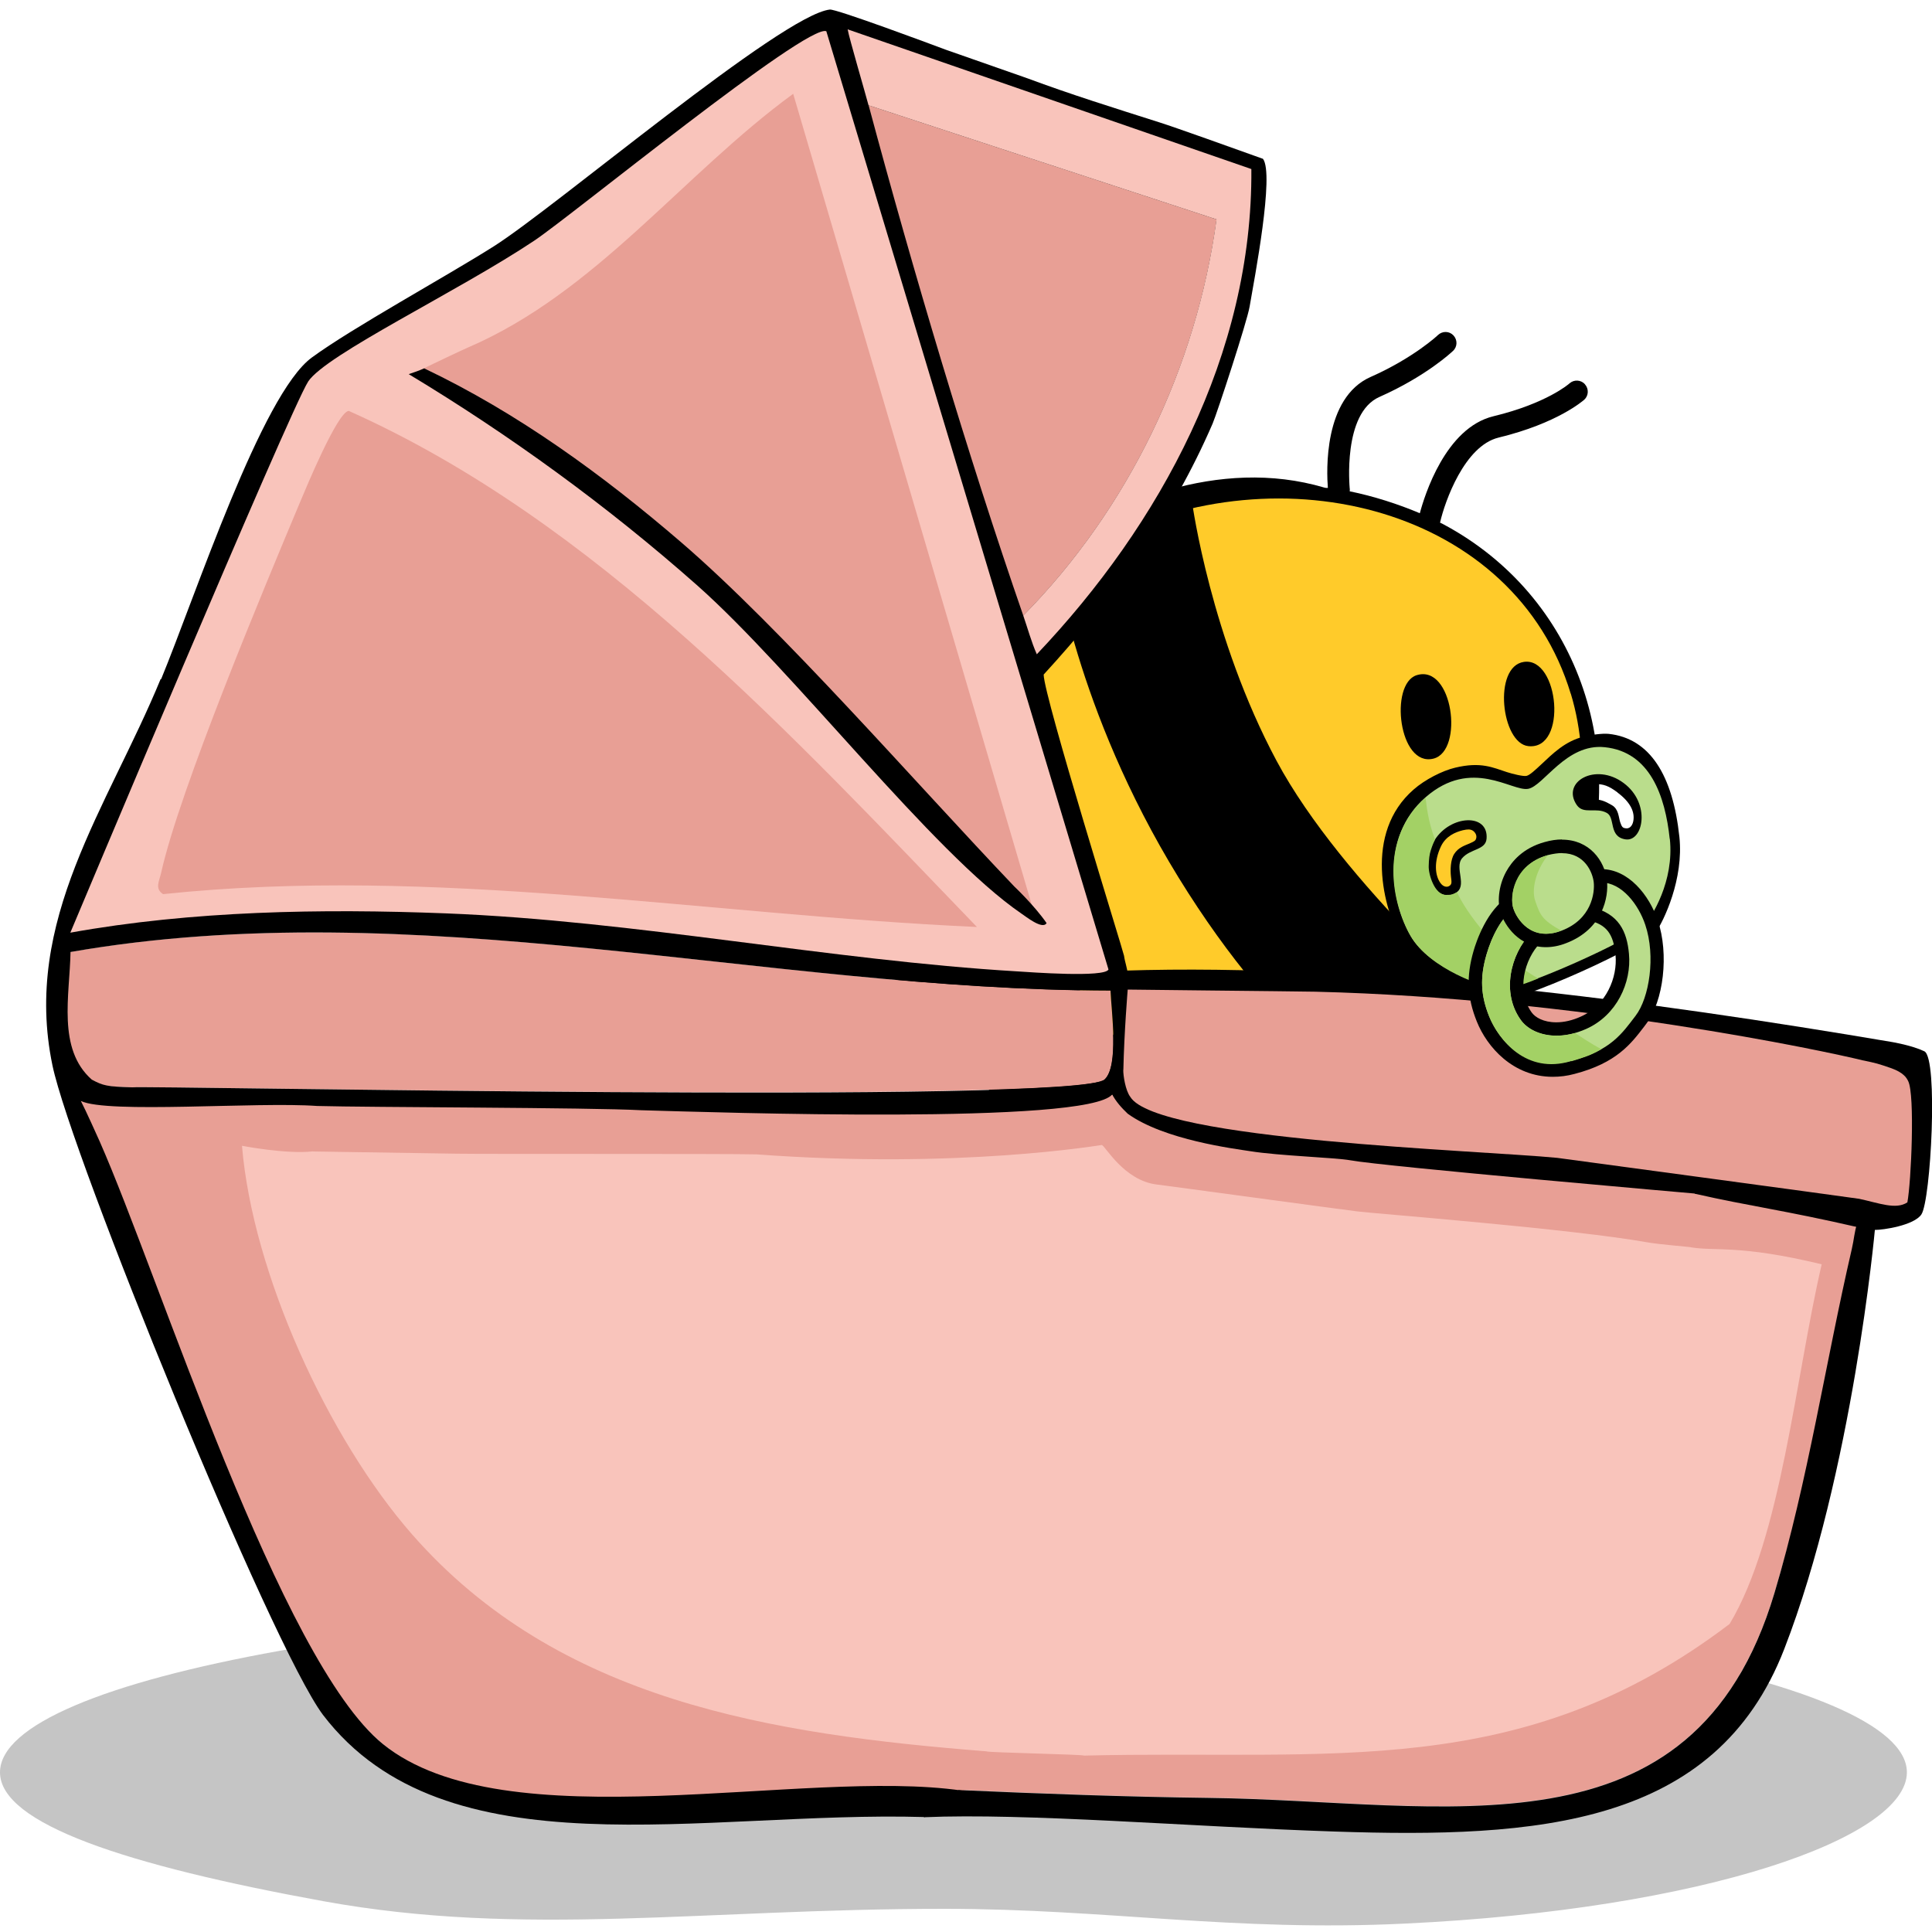 <?xml version="1.0" encoding="UTF-8"?>
<svg xmlns="http://www.w3.org/2000/svg" id="Ebene_1" version="1.1" viewBox="0 0 200 200">
  <defs>
    <style>
      .st0 {
        isolation: isolate;
        opacity: .23;
      }

      .st1 {
        fill: #badd8c;
      }

      .st2 {
        fill: #e7e1dd;
      }

      .st3 {
        fill: #ffcb2a;
      }

      .st4 {
        fill: #a3d165;
      }

      .st5 {
        fill: #e89f95;
      }

      .st6 {
        fill: #f9c4bb;
      }
    </style>
  </defs>
  <path id="Ellipse_16" class="st0" d="M197.4,183.47c0,6.77-20.92,14.18-51.97,15.66-17.9.86-30.78-1.53-47.69-1.53-24.98,0-43.49,2.98-64.21-.78C13.05,193.1,0,188.79,0,183.47c0-9.82,44.19-17.78,98.7-17.78s98.7,7.96,98.7,17.78Z"></path>
  <g>
    <path d="M164.07,39.78h0c.42.47.39,1.18-.07,1.6-.12.09-2.73,2.43-8.87,3.92-3.53.86-5.56,6.62-6.05,8.77v.04c.13.05.26.12.35.17,13.89,7.43,19.32,23.55,14.24,38.17-9.03,26-47.78,38.37-66.49,15.21-1.6-.09-6.88,1.53-10.12,2.42-.43.12-.75-.39-.47-.74,2-2.39,6.58-7.93,6.62-8.33.04-.35-1.5-4.03-2.14-7.85-1.6-9.65,1.83-18.47,7.38-26.37-6.33,2.89,16.81-22.75,38.63-16.32.11.04.26.04.38.04-.13-1.65-.48-9.32,4.43-11.49,4.43-1.96,6.95-4.31,6.97-4.34.46-.43,1.17-.42,1.6.04s.42,1.17-.04,1.6c-.11.11-2.79,2.63-7.62,4.77-3.84,1.69-3.08,9.38-3.08,9.46.03.11,0,.2,0,.31,2.46.5,5.02,1.32,7.26,2.27.48-1.81,2.65-8.84,7.62-10.04,5.52-1.33,7.85-3.37,7.87-3.4.47-.42,1.18-.38,1.6.08h-.01Z"></path>
    <path class="st3" d="M162.6,71.81h0c-5.75-19.04-29.81-25.42-48.74-15.72-6.29,3.22-11.39,7.56-14.95,12.41-.42.56.2,10.1,6.53,23.12,6.54,13.46,14.4,21.46,21.47,26.2,4.02.01,8.29-1.36,12.35-3.06,18.8-7.89,27.88-27.95,23.35-42.95h0Z"></path>
    <path d="M148.4,78.53c3.17-.81,2-9.83-1.76-8.63-2.82.91-1.85,9.55,1.76,8.63Z"></path>
    <path d="M158.22,77.24c4.08.42,3.17-9.26-.47-8.72-3.22.47-2.35,8.44.47,8.72Z"></path>
    <path d="M109.21,57.78h0s2.04,15.57,12.78,33.04c10.75,17.47,21.03,23.08,21.03,23.08,0,0,2.39-.56,6.76-3.48s5.41-4.92,5.41-4.92c0,0-16.24-14.03-23.04-26.74-6.8-12.71-8.72-26.6-8.72-26.6,0,0-2.34.27-7.31,2.19s-6.92,3.41-6.92,3.41h.01Z"></path>
  </g>
  <path class="st5" d="M15.83,114.05s3.65-.15,10.04-.29c.04.07.06.14.09.2-.02-.07-.04-.14-.07-.2h0l-.07-.07c.09-.03,3.63.73,7.07.13,1.05-.19,15.04.77,18.62.15,1.05-.19,15.01.63,18.02.4.97-.07,13.96-.01,14.58.12,4.63-.23,28.16.44,31.04-1.2.36.73,1.14,1.21,1.74,1.79,4.55,4.38,62.68,8.36,62.37,8.63,4.07,1.4,10.89,2.28,13.25,3.15-.09.85-2.61,16.89-8.81,38.02-8.41,28.15-34.03,21.5-58.63,21.21-8.35-.1-16.82-.42-25.17-.78-.75.57-1.38,1.05-1.77,1.36-16.51-2.93-44.87,4.68-58.44-6.09-10.73-8.52-23.85-48.84-30.09-62.98-.26-.56-1.28-3.11-1.79-4.1,2.53.37,7.6.52,8.04.52Z"></path>
  <path class="st6" d="M32.39,119.19c-2.79.31-7.34-.58-7.34-.58,1.1,13.21,8.92,30.3,17.61,40.23,15.13,17.26,37.16,20.69,59.49,22.46-.16.12,10.21.32,10.05.44,25.57-.63,45.27,2.76,66.85-13.63,5.36-8.94,6.79-25.41,9.53-37.23-8.53-2.06-11-1.33-13.55-1.76.05-.04-3.1-.27-4.47-.51-7.91-1.41-28.16-2.97-30.01-3.2-1.89-.23-19.64-2.65-20.81-2.79-3.4-.42-5.33-4.01-5.68-4.09-.08-.01-14.74,2.53-35.74.97-2.88-.08-28.28-.02-31.02-.07-.44,0-14.9-.23-14.9-.23Z"></path>
  <path class="st5" d="M9.05,111.82c-2.83-2.76-2.46-8.79-1.76-13.28,35.79-6.23,71.8,3.91,107.66,4,.09,2.24.89,7.79-.6,9.2-2.7,2.57-99.57.62-100.67.82-4.54-.08-4.62-.75-4.62-.75Z"></path>
  <path d="M99.23,185.31h0c-1.14.83-2.92,1.32-3.6,2.81,10.63-.46,27.5.98,42.54,1.48,20.96.7,39.41-.55,46.53-18.88,7.11-18.33,9.39-43.44,9.39-43.44-.94,0-1.29-.43-1.85-.56-.26.7-.32,1.64-.54,2.57-2.74,11.82-4.53,23.98-8.01,35.62-8.41,28.15-34.03,21.5-58.63,21.21-8.56-.11-17.25-.43-25.81-.81h-.01Z"></path>
  <path d="M16.68,70.34l-.04-.07c-5.48,13.31-14.34,24.99-11.21,40.02,1.95,9.35,22.62,60.07,28.01,67.24,12.69,16.6,39.33,9.9,62.28,10.57.39-.32,3.05-2.12,3.85-2.74-16.49-2.39-47.24,5.46-59.94-4.82-10.65-8.63-23.09-48.28-29.32-62.4-.26-.58-1.43-3.19-1.94-4.17,2.76,1.34,18.24.07,24.46.52,5.33.15,28.19.15,33.55.44,7.74.22,46.23,1.52,48.76-1.64.36.73.99,1.42,1.6,2,3.78,2.73,11.09,3.63,12.68,3.88,2.98.48,8.81.66,10.35.94,3.45.64,36.19,3.49,36.19,3.49.4-.34,3.33-1.66,3.98-2.2-1.42-.87-32.85-5.23-32.97-5.27-.48-.12-26.87,1.5-29.81-2.79.32-3.69-.01-8.65-.4-12.4-.08-.82-.3-1.28-.4-2-.05-.38-8.32-26.91-8.32-29.11,7.16-7.81,13.25-16.18,17.49-25.98.48-1.13,3.57-10.57,3.83-12.11.51-2.96,2.58-13.74,1.38-15.3-3.12-1.12-9.04-3.24-10.68-3.76-4.77-1.52-9.18-2.89-13.72-4.58l-8.48-2.97c-1.46-.55-11.33-4.23-11.96-4.14-4.98.56-28.38,20.46-34.8,24.52-5.01,3.17-14.62,8.42-18.82,11.5-5.2,3.8-12.02,24.61-15.61,33.32h0ZM9.47,111.76h.03c-3.6-3.18-2.28-8.73-2.2-13.21,35.79-6.23,71.8,3.91,107.66,4,.09,2.24.89,7.79-.6,9.2-2.74,2.61-99.57.6-100.67.81-2.61-.08-2.98-.15-4.21-.81h0Z"></path>
  <path class="st2" d="M106.34,8.11l-.81-.4c.5.19.81.4.81.4Z"></path>
  <path class="st5" d="M125.94,22.71c-2.08,15.34-9.15,30-20.01,41.02-5.74-16.57-11.46-35.87-16.01-52.83l36.02,11.81Z"></path>
  <g>
    <path class="st6" d="M105.93,63.73c.46,1.33.83,2.71,1.4,4,12.8-13.49,22.36-31.1,22.21-50.23L87.75,3.04c.12.78,1.81,6.54,2.16,7.86l36.02,11.81c-2.08,15.34-9.15,30-20.01,41.02h0Z"></path>
    <path class="st6" d="M31.89,39.52h0c-1.85,2.83-24.61,57.03-24.61,57.03,12.6-2.27,26.01-2.5,38.83-2,19.71.77,39.7,4.85,59.24,6.01,1.28.08,9.02.66,9.4-.2L85.54,3.23c-2.06-.79-26.4,19.13-30.23,21.68-7.91,5.28-21.56,11.77-23.42,14.6h0Z"></path>
  </g>
  <path class="st5" d="M36.08,42.53h.01c25.58,11.42,45.88,33.55,65.04,53.43-28.05-1.26-56.15-6.35-84.25-3.4-.89-.58-.39-1.36-.2-2.2,1.88-8.53,10.67-29.53,14.4-38.42.58-1.38,3.83-9.24,5-9.4h0Z"></path>
  <path class="st5" d="M43.89,38.12c.91-.44,3.91-1.87,4.54-2.14,13.26-5.7,22.18-17.86,33.68-26.27l24.73,84.07c-10.11-10.05-25.83-28.59-36.34-37.64-8.11-7-16.92-13.41-26.62-18.02h0Z"></path>
  <path d="M108.34,95.56c-.42.73-2.2-.73-2.61-.99-9.2-6.3-23.63-25.2-33.61-34.02-9.28-8.21-19.39-15.54-29.81-21.82.56-.19,1.05-.35,1.6-.6,9.7,4.62,18.5,11.03,26.62,18.02,10.49,9.04,24.1,24.74,34.48,35.63,0,0,2.07,1.95,3.34,3.79Z"></path>
  <g>
    <path d="M116.32,100.49h0c.11.6-.37,2.09.08,2.39.74.52,8.69-.64,19.4-.07,16.16.86,38.46,3.2,55.04,6.61.48.13,2.63.71,3.65,1.05.69.44,2.57.66,2.77,1.09.7,1.41.44,10.41.04,12.54-.74-.03-2.24.08-4.17-.21-2.26-.34-15.13-2.69-15.41-2.46-.37.41-2.85,2.01-2.2,2.16,5.58,1.27,9.12,1.68,16.89,3.47.58.09.75.26,1.69.26.82.01,4.03-.46,4.8-1.6.98-1.46,1.76-16.16.31-16.89-1.27-.61-3.29-.95-3.29-.95h0c-25.11-4.26-54.48-8.21-79.59-7.4v.03Z"></path>
    <polygon points="178.48 121.68 178.48 121.69 178.5 121.68 178.48 121.68"></polygon>
  </g>
  <path class="st5" d="M116.28,110.76c-.01.55.22,2.13.73,2.79,2.73,4.48,36.17,5.53,44.18,6.31,0,0,29.02,3.91,31.27,4.24,2.09.45,3.8,1.15,4.99.37.4-2.12.79-11.13.09-12.54-.16-.34-.48-.89-1.73-1.34-1.45-.5-1.52-.52-3.01-.83-3.63-.9-29.37-6.43-56.63-7.1-2.82-.05-19.07-.2-19.43-.22,0,0-.37,4.46-.45,8.32Z"></path>
  <g>
    <path d="M162.77,110.96h0c-.07,0-.13.04-.19.04-4.55,1.07-7.95-1.81-9.31-5.16-.43-1.06-.69-2.04-.77-3.02-1.79-.64-5.62-2.3-7.3-5.2-2.07-3.59-4.03-11.39,1.14-15.89,1.17-1.03,2.98-1.95,4.3-2.26,2.66-.64,3.91-.01,5.36.46.59.19,1.68.46,2.02.39s.94-.64,1.52-1.18c1.18-1.1,2.47-2.43,4.46-2.9.64-.16,1.87-.34,2.53-.27,4.29.46,6.64,4.31,7.32,10.67.46,4.37-1.61,8.67-2.47,9.92,1.05,3.55-.04,7.52-1.52,9.46l-.21.28c-1.36,1.79-2.74,3.61-6.91,4.69h.03ZM167.59,98.72c-3.12,1.61-7.85,3.67-10.51,4.46.13.83.44,1.59.91,2.24.66.9,2.26,1.59,4.38,1.07.44-.09.89-.26,1.34-.46,2.88-1.29,4.14-4.45,3.91-6.91,0-.13-.01-.28-.04-.42h0ZM152.47,85.99h0c-.27-.16-.52-.16-1.05-.04-.75.19-1.75.59-2.26,1.68-.73,1.55-.63,3-.03,3.8.32.43.69.38.79.34.43-.19.35-.43.28-1.06s-.05-1.71.34-2.31c.44-.69,1.1-.87,1.6-1.09.55-.24.6-.3.67-.51.12-.4-.2-.73-.36-.82h.01ZM167.43,82.02h0c-.86-.64-1.44-.89-2.39-.85-.6.07-1.07.38-1.2.67s-.2.66.11.93c.3.26.56,0,1.18,0,.56-.01,1.03.17,1.73.58.7.4.69,1.22.86,1.76.17.5.26.59.54.63.38.08.7-.19.81-.7.21-1.01-.34-2.04-1.63-3v-.03Z"></path>
    <path class="st1" d="M172.85,86.85h0c-.47-4.46-2.04-9.02-6.73-9.5-3.99-.42-6.33,4.03-7.93,4.31-1.68.3-5.84-3.28-10.6.86s-3.53,10.95-1.55,14.38c1.97,3.41,7.73,5.33,9.38,5.45,1.89.15,13.78-5.21,14.81-6.53.74-.94,3.1-4.53,2.63-8.99h-.01ZM148.53,86.94c1.63-2.57,5.56-2.79,5.36-.13-.09,1.21-1.68,1.03-2.53,2.03s.64,2.92-.73,3.63c-2.12,1.12-3.98-2.53-2.1-5.52h-.01ZM168.27,86.89c-1.77-.27-1.03-2.22-1.92-2.73-1.13-.64-2.42.19-3.12-.82-1.65-2.4,1.95-4.45,4.85-2.28,2.85,2.11,2.02,6.11.19,5.83Z"></path>
    <path class="st4" d="M148.56,86.95h0c-.79-2.11-.89-3.71-.99-4.38-4.92,4.39-3.43,11.06-1.56,14.3,1.99,3.44,7.64,5.4,9.3,5.52.56.04,2.15-.34,3.92-1.1-4.34-2.47-7.55-7.01-8.4-8.93-.47.24-.51.28-1.13.28-1.21,0-1.83-2.16-1.8-2.97.01-.74.09-1.26.21-1.63.2-.62.3-.82.43-1.1h.01Z"></path>
    <g>
      <path class="st1" d="M160.69,110.79h0c-3.73,0-6.22-2.85-7.21-5.29-.93-2.3-1.02-4.34-.31-6.84.27-.93,1.3-4.02,3.32-5.24.2-.13.42-.19.62-.19,1.17,0,1.6,1.67,1.88,2.77.05.16.08.3.11.36l.16.42-.31.32c-1.89,1.93-2.81,5.59-.97,8.11.46.62,1.52,1.3,3.12,1.3.91,0,1.87-.21,2.82-.64,3.08-1.37,4.23-4.62,4-7.07-.2-2.11-.85-3.64-3.37-4.23l-.83-.2.36-.78c.27-.56.38-1.21.47-1.68.09-.44.13-.73.3-.94l.17-.24.3-.04c.16-.03.3-.03.44-.03,2.46,0,4.38,2.45,5.2,4.86,1.21,3.56.4,8.09-1.12,10.06l-.21.28c-1.33,1.75-2.7,3.56-6.81,4.62-.7.19-1.4.28-2.08.28h-.04Z"></path>
      <path d="M165.78,91.36c2.11,0,3.84,2.28,4.54,4.38,1.09,3.24.42,7.56-1.01,9.42-1.37,1.79-2.55,3.6-6.65,4.66-.69.17-1.32.26-1.92.26-3.57,0-5.75-2.79-6.58-4.86-.86-2.14-.98-3.99-.28-6.4.51-1.81,1.57-3.98,3-4.84.09-.05.19-.08.27-.08.79,0,1.18,2.28,1.33,2.69-2.11,2.16-3.1,6.17-1.03,9.02.66.9,1.97,1.6,3.67,1.6.93,0,1.97-.2,3.09-.7,3.14-1.4,4.7-4.78,4.42-7.77-.21-2.3-1.02-4.16-3.91-4.85.5-1.05.52-2.27.7-2.5.12-.03.24-.03.36-.03M165.81,89.94v.03h0c-.17,0-.36.01-.54.04l-.6.07-.36.48c-.26.35-.32.73-.42,1.24-.08.47-.2,1.03-.42,1.52l-.73,1.55,1.67.39c1.88.44,2.62,1.38,2.83,3.63.21,2.27-.94,5.17-3.6,6.35-.86.39-1.72.59-2.53.59-1.34,0-2.19-.52-2.55-1.02-1.61-2.24-.78-5.5.91-7.23l.63-.62-.32-.83c-.03-.07-.04-.17-.08-.31-.31-1.24-.85-3.29-2.55-3.29-.34,0-.69.09-.98.28-2.24,1.34-3.35,4.66-3.63,5.64-.77,2.65-.66,4.82.34,7.3,1.06,2.65,3.76,5.72,7.86,5.72.74,0,1.49-.09,2.26-.3,4.34-1.13,5.84-3.12,7.19-4.88l.21-.28c1.83-2.38,2.38-7.28,1.22-10.71-.9-2.66-3.05-5.33-5.86-5.33l.04-.03Z"></path>
    </g>
    <path class="st4" d="M162.68,109.86h0c1.5-.47,1.91-.58,3.1-1.25-1.06-.55-2.23-1.34-2.71-1.67-2.62.74-4.73-.08-5.62-1.32-2.08-2.85-1.07-6.85,1.03-9.02-.17-.44-.64-3.18-1.6-2.61-1.41.86-2.46,3.01-3,4.84-.7,2.42-.58,4.26.28,6.4.98,2.42,3.84,6.03,8.49,4.61h.01Z"></path>
    <g>
      <path class="st1" d="M160.02,97.34h0c-2.39,0-3.68-1.96-4.04-3.13-.26-.81-.2-2.3.54-3.65.51-.94,1.55-2.16,3.55-2.71.58-.15,1.12-.23,1.63-.23,2.78,0,3.82,2.35,3.96,3.6.2,1.55-.38,4.49-3.75,5.78-.63.24-1.26.36-1.85.36h-.03Z"></path>
      <path d="M161.7,88.32c2.39,0,3.16,2.03,3.28,2.98.13,1.14-.23,3.86-3.32,5.04-.59.23-1.13.32-1.61.32-2.03,0-3.09-1.72-3.39-2.65-.38-1.14.07-4.53,3.6-5.5.54-.13,1.01-.2,1.44-.2M161.71,86.9h0c-.58,0-1.18.09-1.81.27-2.26.62-3.41,2.02-3.98,3.06-.85,1.55-.9,3.24-.59,4.21.43,1.36,1.91,3.61,4.7,3.61.67,0,1.38-.13,2.11-.42,3.78-1.45,4.41-4.77,4.21-6.5-.24-2.03-1.81-4.21-4.65-4.21v-.03Z"></path>
    </g>
    <path class="st4" d="M160.22,88.54h0c-3.6.98-3.94,4.34-3.57,5.48s1.88,3.51,4.96,2.32c-1.99-1.13-2.18-1.6-2.7-3.13-.35-1.06-.01-2.98,1.33-4.68h-.01Z"></path>
  </g>
</svg>
